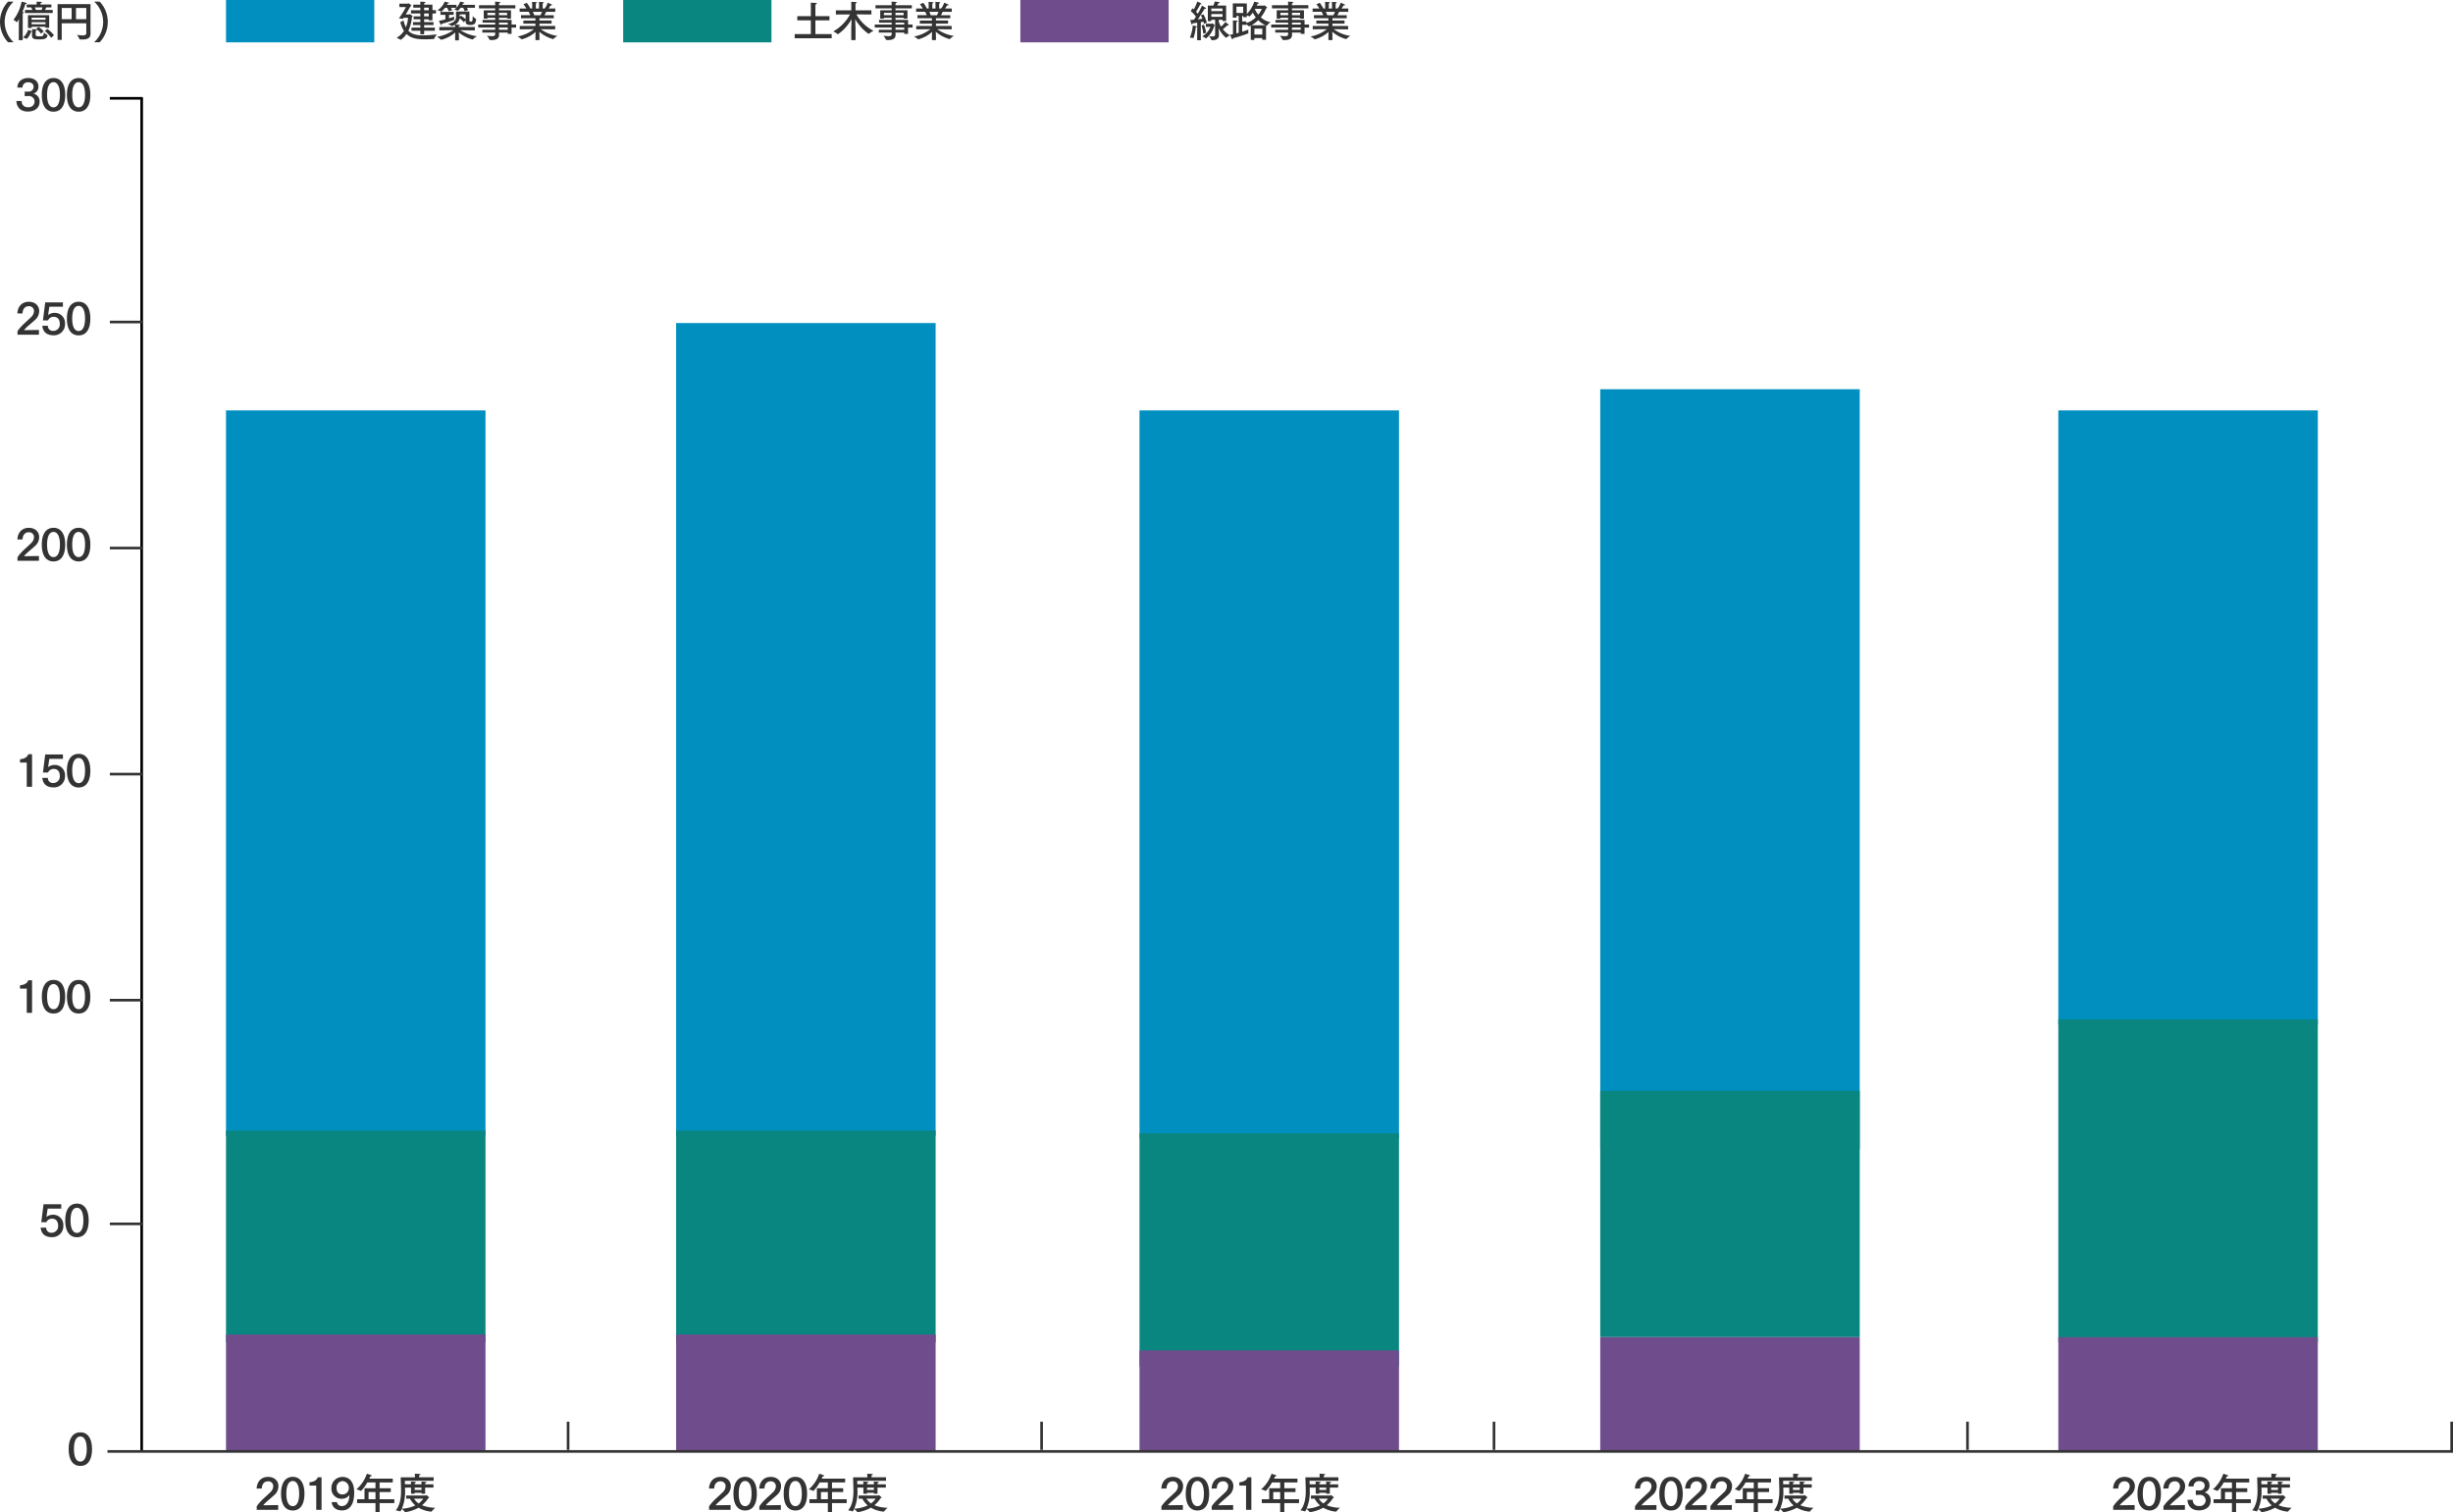 <svg xmlns="http://www.w3.org/2000/svg" width="926.408" height="571.205" viewBox="0 0 926.408 571.205"><g transform="translate(-125.648 -2669)"><path d="M0,0H56V16H0Z" transform="translate(511 2669)" fill="#6f4d8c"/><path d="M0,0H56V16H0Z" transform="translate(361 2669)" fill="#098680"/><path d="M0,0H56V16H0Z" transform="translate(211 2669)" fill="#008fbf"/><path d="M14.208-11.9H10.864c.24-.48.416-.88.416-.88.288-.016.48-.112.48-.224,0-.1-.112-.176-.368-.224-.352-.064-1.36-.176-1.472-.192a13.6,13.6,0,0,1-.528,1.52H7.3v5.872H8.608v-.512h1.44v5.5c0,.64-.384.816-.976.816a8.414,8.414,0,0,1-1.3-.144,8.3,8.3,0,0,1,.9,1.472c.016.048.08.064.128.064h.272c1.248,0,2.416-.416,2.416-1.936V-.832c0-.336-.032-.976-.032-1.024,0-.144-.048-.928-.1-1.568A10.542,10.542,0,0,0,14.112.24c.032.032.048.048.08.048.016,0,.032-.016.048-.032A9.033,9.033,0,0,1,15.7-.672a8.1,8.1,0,0,1-2.736-2.32A13.843,13.843,0,0,0,14.7-4.464a1.027,1.027,0,0,0,.32.08c.128,0,.192-.048.192-.128s-.064-.176-.192-.3c-.192-.192-1.12-.9-1.12-.9a6.864,6.864,0,0,1-1.632,1.744,8.641,8.641,0,0,1-.832-1.76v-.816h1.408v.464h1.36ZM4.64-8.176a7.363,7.363,0,0,1,.608,1.232c-.416.08-1.024.176-1.712.256C4.672-8.352,5.968-10.56,6.112-10.72a.981.981,0,0,0,.256.048c.16,0,.224-.064.224-.144a.383.383,0,0,0-.176-.272,13.048,13.048,0,0,0-1.344-.768A23.323,23.323,0,0,1,3.5-8.816c-.176-.208-.4-.48-.64-.752A28.417,28.417,0,0,0,4.448-12.4a1.331,1.331,0,0,0,.208.032c.176,0,.24-.064.24-.144a.3.3,0,0,0-.144-.208,10.684,10.684,0,0,0-1.44-.688A15.81,15.81,0,0,1,2-10.464c-.16-.144-.336-.288-.5-.432L.848-9.808A11.472,11.472,0,0,1,2.816-7.7c-.256.4-.528.784-.8,1.152-.448.032-.9.064-1.328.064a13.252,13.252,0,0,0,.368,1.424c.08.24.176.32.256.32.112,0,.192-.176.192-.432.592-.08,1.2-.16,1.776-.256L3.264,1.184H4.656L4.64-5.632c.384-.064.736-.128.992-.176.08.288.144.56.208.832l1.1-.48A14.5,14.5,0,0,0,5.632-8.608Zm3.632,4.3A6.621,6.621,0,0,1,5.184-.288,7.1,7.1,0,0,1,6.56.5a.059.059,0,0,0,.048.016,8.805,8.805,0,0,0,3.1-4.72c.192-.064.256-.128.256-.192,0-.16-.912-.768-.96-.768-.08,0-.176.112-.224.112L6.56-5.024V-3.84Zm-3.36-.512a14.607,14.607,0,0,1,.656,3.136l1.1-.384a18.475,18.475,0,0,0-.816-3.024Zm-2.176.7c.3-.032.432-.128.432-.224,0-.08-.1-.16-.256-.208-.384-.112-1.3-.24-1.3-.24A14.277,14.277,0,0,1,.5.224,6.554,6.554,0,0,1,1.808.4a.059.059,0,0,0,.048.016A16.26,16.26,0,0,0,2.736-3.68ZM12.848-10.8v1.008H8.608V-10.8Zm0,2.1v1.056H8.608V-8.7Zm12.9-3.168c.144-.288.256-.528.352-.72.336-.016.48-.112.48-.208,0-.08-.112-.176-.3-.24-.24-.064-1.456-.336-1.456-.336A12.123,12.123,0,0,1,22.032-8.72L22.016-12.7l-5.28-.016v5.392H18.1v-.64h.848v6.336c-.288.08-.576.16-.88.24v-3.6s0-.336.032-.7c.3-.064.448-.176.448-.288,0-.08-.08-.16-.256-.192a11.92,11.92,0,0,0-1.552-.1,7.364,7.364,0,0,1,.048.944v4.24c-.352.08-.72.144-1.072.208,0,0,.448,1.136.656,1.536.08.144.176.24.256.24.1,0,.16-.128.16-.448a53.94,53.94,0,0,0,5.744-1.84c.064-.032.08-.064.08-.1v-.048a3.848,3.848,0,0,1-.032-.5c0-.384.032-.8.032-.8-.32.144-1.2.464-2.352.816V-4.608h1.6v-.16a4.081,4.081,0,0,1,.912.672.138.138,0,0,0,.1.048,4.81,4.81,0,0,0,.64-.272V1.072H24.88v-.7h2.976v.64H29.28V-4.384a1.666,1.666,0,0,0,.256.1.088.088,0,0,0,.08-.048A5.646,5.646,0,0,1,30.976-5.6,7.923,7.923,0,0,1,27.3-7.456a13.69,13.69,0,0,0,2.048-3.408c.24-.08.352-.144.352-.24,0-.192-.976-.864-1.008-.864-.08,0-.16.1-.224.1Zm1.968,1.2a9.922,9.922,0,0,1-1.376,2.208,9.454,9.454,0,0,1-1.264-2.064l.064-.144ZM23.776-4.464a11.2,11.2,0,0,0,2.544-1.92,9.325,9.325,0,0,0,2.768,1.92ZM22.032-8.176a3.058,3.058,0,0,1,.944.368.1.1,0,0,0,.064.016,7.407,7.407,0,0,0,1.248-1.472,9.537,9.537,0,0,0,1.12,1.824,9.4,9.4,0,0,1-3.552,2.16V-5.9h-1.6V-7.968h.4v.432h1.376Zm-1.376-3.3V-9.12H18.1v-2.352Zm7.216,8.288-.016,2.24H24.88v-2.24Zm17.376-8.848H39.072v-.08s0-.384.032-.656c.288-.064.512-.192.512-.3,0-.192-.672-.24-2.032-.32.032.592.048,1.136.048,1.136v.224H31.52v1.184h6.112v.736h-4.32V-6.96H34.7v-.32h2.928V-6.5H32.864v1.04h4.768v.736h-6.4V-3.6h6.4v.848H32.768V-1.7h4.864v.608c0,.56-.4.752-1.232.752a14.183,14.183,0,0,1-1.888-.176,8.013,8.013,0,0,1,.992,1.52.143.143,0,0,0,.128.08,6.427,6.427,0,0,0,.768.032c1.776,0,2.7-.672,2.7-1.9,0-.1-.016-.432-.032-.912h3.312v.5h1.44V-3.568h1.712V-4.736H43.824V-6.5H39.072V-7.28h3.072v.32H43.6v-3.152H39.072v-.736h6.176Zm-3.1,2.864v.9H39.072v-.9Zm.24,3.712v.736H39.072v-.736ZM37.632-9.168v.9H34.7v-.9ZM42.384-3.6v.848H39.072V-3.6Zm17.952-7.184H57.808c.4-.576.752-1.2.752-1.2a1.6,1.6,0,0,0,.256.032c.192,0,.3-.064.3-.16,0-.064-.064-.144-.192-.224-.464-.256-1.472-.64-1.472-.64A6.111,6.111,0,0,1,56.3-10.784h-.736v-.976s0-.592.016-.976c.272-.064.384-.16.384-.256s-.1-.176-.256-.192c-.32-.048-1.568-.1-1.568-.1.048.592.048,1.424.048,1.424v1.072H52.976v-.976s0-.576.032-.976c.272-.064.384-.16.384-.256s-.1-.176-.272-.192c-.3-.048-1.568-.1-1.568-.1.048.624.048,1.44.048,1.44v1.056h-.672a11.6,11.6,0,0,0-1.392-2.144l-1.248.576a8.936,8.936,0,0,1,1.12,1.568H46.864v1.248h3.408a12.063,12.063,0,0,1,.624,1.28h-3.52V-7.1h5.456v.848h-4.56v1.168h4.56v.9h-5.92L46.9-2.928l5.344-.048A14.312,14.312,0,0,1,46.08-.208,8.61,8.61,0,0,1,47.6.816a.121.121,0,0,0,.064.032,12.383,12.383,0,0,0,5.232-2.8c-.032.64-.064,1.44-.064,1.808v1.3h1.52V-.16c0-.5-.032-1.264-.064-1.872a12.886,12.886,0,0,0,5.248,2.8.088.088,0,0,0,.08-.048,8.136,8.136,0,0,1,1.5-1.152,14.33,14.33,0,0,1-6.272-2.544l5.44.064v-1.28H54.352v-.9h4.576V-6.256H54.352V-7.1H59.76V-8.256H56.224a14.082,14.082,0,0,0,.688-1.28h3.424ZM55.312-9.536a10.981,10.981,0,0,1-.592,1.28H52.4a8.277,8.277,0,0,0-.576-1.28Z" transform="translate(574.505 2683)" fill="#333"/><path d="M14.144-7.9H8.832V-11.68a5.339,5.339,0,0,1,.032-.656c.352-.08.528-.224.528-.336s-.144-.208-.432-.224c-.576-.048-1.9-.08-1.9-.08.048.656.048,1.264.048,1.264V-7.9H1.984V-6.32H7.1v5.2h-6.1V.448H14.976V-1.12H8.832v-5.2h5.312ZM29.984-10.1H23.968V-12.08s.016-.48.032-.64c.3-.064.432-.176.432-.288,0-.1-.1-.176-.256-.192-.4-.048-1.744-.112-1.84-.112.048.416.048,1.12.048,1.12v2.1H16.56v1.568L21.9-8.56a16.031,16.031,0,0,1-6.32,6.416A9.93,9.93,0,0,1,17.3-1.088a.059.059,0,0,0,.048.016A16.689,16.689,0,0,0,22.48-6.8c-.048,1.408-.112,3.472-.112,3.6V1.136h1.616V-3.2c0-.16-.08-2.192-.128-3.584A17.369,17.369,0,0,0,28.928-1.2c.032,0,.048,0,.064-.016a10.148,10.148,0,0,1,1.776-1.168A14.938,14.938,0,0,1,24.32-8.576l5.664.048Zm15.264-1.936H39.072v-.08s0-.384.032-.656c.288-.064.512-.192.512-.3,0-.192-.672-.24-2.032-.32.032.592.048,1.136.048,1.136v.224H31.52v1.184h6.112v.736h-4.32V-6.96H34.7v-.32h2.928V-6.5H32.864v1.04h4.768v.736h-6.4V-3.6h6.4v.848H32.768V-1.7h4.864v.608c0,.56-.4.752-1.232.752a14.183,14.183,0,0,1-1.888-.176,8.013,8.013,0,0,1,.992,1.52.143.143,0,0,0,.128.08,6.427,6.427,0,0,0,.768.032c1.776,0,2.7-.672,2.7-1.9,0-.1-.016-.432-.032-.912h3.312v.5h1.44V-3.568h1.712V-4.736H43.824V-6.5H39.072V-7.28h3.072v.32H43.6v-3.152H39.072v-.736h6.176Zm-3.1,2.864v.9H39.072v-.9Zm.24,3.712v.736H39.072v-.736ZM37.632-9.168v.9H34.7v-.9ZM42.384-3.6v.848H39.072V-3.6Zm17.952-7.184H57.808c.4-.576.752-1.2.752-1.2a1.6,1.6,0,0,0,.256.032c.192,0,.3-.064.3-.16,0-.064-.064-.144-.192-.224-.464-.256-1.472-.64-1.472-.64A6.111,6.111,0,0,1,56.3-10.784h-.736v-.976s0-.592.016-.976c.272-.064.384-.16.384-.256s-.1-.176-.256-.192c-.32-.048-1.568-.1-1.568-.1.048.592.048,1.424.048,1.424v1.072H52.976v-.976s0-.576.032-.976c.272-.064.384-.16.384-.256s-.1-.176-.272-.192c-.3-.048-1.568-.1-1.568-.1.048.624.048,1.44.048,1.44v1.056h-.672a11.6,11.6,0,0,0-1.392-2.144l-1.248.576a8.936,8.936,0,0,1,1.12,1.568H46.864v1.248h3.408a12.063,12.063,0,0,1,.624,1.28h-3.52V-7.1h5.456v.848h-4.56v1.168h4.56v.9h-5.92L46.9-2.928l5.344-.048A14.312,14.312,0,0,1,46.08-.208,8.61,8.61,0,0,1,47.6.816a.121.121,0,0,0,.064.032,12.383,12.383,0,0,0,5.232-2.8c-.032.64-.064,1.44-.064,1.808v1.3h1.52V-.16c0-.5-.032-1.264-.064-1.872a12.886,12.886,0,0,0,5.248,2.8.088.088,0,0,0,.08-.048,8.136,8.136,0,0,1,1.5-1.152,14.33,14.33,0,0,1-6.272-2.544l5.44.064v-1.28H54.352v-.9h4.576V-6.256H54.352V-7.1H59.76V-8.256H56.224a14.082,14.082,0,0,0,.688-1.28h3.424ZM55.312-9.536a10.981,10.981,0,0,1-.592,1.28H52.4a8.277,8.277,0,0,0-.576-1.28Z" transform="translate(424.768 2683)" fill="#333"/><path d="M13.936-12.256H10.8c0-.1.016-.384.032-.544.32-.048.48-.176.48-.272s-.1-.16-.3-.192c-.272-.048-1.552-.112-1.68-.112.032.384.048,1.088.048,1.088v.032H6.7v1.136H9.376v.992H5.84v1.216H9.376v1.1H6.832v1.1H9.376v1.056H6.592v1.12H9.376v.96H6.032v1.184H9.376v1.328H10.8V-2.384h4.048V-3.568H10.8v-.96h3.536v-1.12H10.8V-6.7h1.728v.384h1.408V-8.9h1.328V-10.16H13.936Zm-10,.928A33.4,33.4,0,0,1,1.28-7.088l1.5.208c.08-.128.176-.272.272-.4H4.72A10.8,10.8,0,0,1,3.888-3.7a10.433,10.433,0,0,1-.848-2.56l-1.232.608A10.479,10.479,0,0,0,3.184-2.336,7.948,7.948,0,0,1,.384.288a6.812,6.812,0,0,1,1.472.72c.032.016.048.032.08.032A6.961,6.961,0,0,0,4.128-1.184C6.048.688,8.64.848,11.152.848c1.44,0,2.784-.08,3.312-.128.064,0,.1-.016.112-.08A9.3,9.3,0,0,1,15.6-1.04a35.851,35.851,0,0,1-5.264.384c-1.648,0-3.936-.112-5.5-1.728a14.683,14.683,0,0,0,1.344-5.2c.176-.064.288-.144.288-.24A.191.191,0,0,0,6.4-7.952a4.667,4.667,0,0,0-1.008-.72c-.112,0-.176.128-.256.128H3.84c.64-1.04,1.248-2.112,1.808-3.1C5.888-11.7,6-11.76,6-11.84c0-.192-1.008-.912-1.056-.912-.1,0-.16.128-.32.128H1.456v1.3Zm8.608.208v.992H10.8v-.992Zm0,2.208v1.1H10.8v-1.1Zm17.44-3.264H25.248c.1-.176.176-.352.256-.528.336,0,.5-.1.5-.192,0-.064-.08-.144-.224-.176-.3-.08-1.36-.32-1.36-.32a6.347,6.347,0,0,1-1.392,2.256v-1.04H19.44a5.092,5.092,0,0,0,.256-.512h.048c.32,0,.48-.08.48-.176,0-.064-.1-.144-.272-.192-.3-.08-1.392-.336-1.392-.336a6.824,6.824,0,0,1-2.7,3.248,7.639,7.639,0,0,1,1.344.528.059.059,0,0,0,.048.016c.032,0,.048-.016.08-.032a9.967,9.967,0,0,0,1.376-1.44h.752a4.881,4.881,0,0,1,.624,1.328l1.312-.384a3.711,3.711,0,0,0-.528-.944h2.1a4.638,4.638,0,0,1-.848.656,7.893,7.893,0,0,1,1.344.464.05.05,0,0,0,.032.016c.032,0,.064-.032.1-.048a6.527,6.527,0,0,0,.96-1.072h.944A4.647,4.647,0,0,1,26.1-9.792l1.312-.4a3.292,3.292,0,0,0-.48-.864h3.056ZM27.9-9.648H22.848v2.064c0,1.28-.784,2.1-3.072,2.672a7.174,7.174,0,0,1,1.44.736.121.121,0,0,0,.064.032,6.362,6.362,0,0,0,1.184-.528c.016.24.032.752.032.88H16.528v1.264l5.3-.064a14.9,14.9,0,0,1-6.16,2.5A8.446,8.446,0,0,1,17.136.976a.088.088,0,0,0,.08.048,12.2,12.2,0,0,0,5.328-2.752C22.528-1.072,22.5-.16,22.5-.08V1.248h1.44V-.08c0-.08-.048-1.024-.08-1.68A13.771,13.771,0,0,0,29.072.912a.135.135,0,0,0,.1-.032A9.376,9.376,0,0,1,30.72-.3a16.3,16.3,0,0,1-6.24-2.288l5.472.064V-3.792H23.888a3.22,3.22,0,0,1,.016-.416c.3-.048.464-.16.464-.24,0-.192-.576-.224-1.776-.288a3.249,3.249,0,0,0,1.6-2.368,8.761,8.761,0,0,1,1.552,1.488L26.48-6.3v.576c0,.832.656,1.152,1.728,1.152,1.584,0,2.08-.512,2.224-2.16,0-.048,0-.1-.048-.112A7.49,7.49,0,0,1,29.136-7.92c0,1.744-.048,2.08-.768,2.08-.416,0-.464-.24-.464-.368Zm-5.952.128H16.96V-8.4h1.856v1.712c-.752.208-1.568.4-2.432.56a12.389,12.389,0,0,0,.672,1.392c.08.128.144.176.224.176.1,0,.16-.112.16-.288a.6.6,0,0,0-.016-.16A45.272,45.272,0,0,0,22.08-6.464c.048-.016.064-.032.064-.064v-.048a2.853,2.853,0,0,1-.016-.416c0-.336.016-.736.016-.736-.352.144-1.04.384-1.936.656V-8.4h1.744Zm4.528.944v1.84a15.985,15.985,0,0,0-1.744-1.328l-.512.4c0-.256.016-.8.016-.912Zm18.768-3.456H39.072v-.08s0-.384.032-.656c.288-.064.512-.192.512-.3,0-.192-.672-.24-2.032-.32.032.592.048,1.136.048,1.136v.224H31.52v1.184h6.112v.736h-4.32V-6.96H34.7v-.32h2.928V-6.5H32.864v1.04h4.768v.736h-6.4V-3.6h6.4v.848H32.768V-1.7h4.864v.608c0,.56-.4.752-1.232.752a14.183,14.183,0,0,1-1.888-.176,8.013,8.013,0,0,1,.992,1.52.143.143,0,0,0,.128.08,6.427,6.427,0,0,0,.768.032c1.776,0,2.7-.672,2.7-1.9,0-.1-.016-.432-.032-.912h3.312v.5h1.44V-3.568h1.712V-4.736H43.824V-6.5H39.072V-7.28h3.072v.32H43.6v-3.152H39.072v-.736h6.176Zm-3.1,2.864v.9H39.072v-.9Zm.24,3.712v.736H39.072v-.736ZM37.632-9.168v.9H34.7v-.9ZM42.384-3.6v.848H39.072V-3.6Zm17.952-7.184H57.808c.4-.576.752-1.2.752-1.2a1.6,1.6,0,0,0,.256.032c.192,0,.3-.064.3-.16,0-.064-.064-.144-.192-.224-.464-.256-1.472-.64-1.472-.64A6.111,6.111,0,0,1,56.3-10.784h-.736v-.976s0-.592.016-.976c.272-.064.384-.16.384-.256s-.1-.176-.256-.192c-.32-.048-1.568-.1-1.568-.1.048.592.048,1.424.048,1.424v1.072H52.976v-.976s0-.576.032-.976c.272-.064.384-.16.384-.256s-.1-.176-.272-.192c-.3-.048-1.568-.1-1.568-.1.048.624.048,1.44.048,1.44v1.056h-.672a11.6,11.6,0,0,0-1.392-2.144l-1.248.576a8.936,8.936,0,0,1,1.12,1.568H46.864v1.248h3.408a12.063,12.063,0,0,1,.624,1.28h-3.52V-7.1h5.456v.848h-4.56v1.168h4.56v.9h-5.92L46.9-2.928l5.344-.048A14.312,14.312,0,0,1,46.08-.208,8.61,8.61,0,0,1,47.6.816a.121.121,0,0,0,.064.032,12.383,12.383,0,0,0,5.232-2.8c-.032.64-.064,1.44-.064,1.808v1.3h1.52V-.16c0-.5-.032-1.264-.064-1.872a12.886,12.886,0,0,0,5.248,2.8.088.088,0,0,0,.08-.048,8.136,8.136,0,0,1,1.5-1.152,14.33,14.33,0,0,1-6.272-2.544l5.44.064v-1.28H54.352v-.9h4.576V-6.256H54.352V-7.1H59.76V-8.256H56.224a14.082,14.082,0,0,0,.688-1.28h3.424ZM55.312-9.536a10.981,10.981,0,0,1-.592,1.28H52.4a8.277,8.277,0,0,0-.576-1.28Z" transform="translate(275.03 2683)" fill="#333"/><path d="M.5,10.672h-1V0h1Z" transform="translate(340.196 3205.924)" fill="#333"/><path d="M.5,10.672h-1V0h1Z" transform="translate(519.025 3205.924)" fill="#333"/><path d="M.5,10.672h-1V0h1Z" transform="translate(689.873 3205.924)" fill="#333"/><path d="M.5,10.672h-1V0h1Z" transform="translate(868.702 3205.924)" fill="#333"/><path d="M.5,11.561h-1V0h1Z" transform="translate(1051.556 3205.922)" fill="#333"/><path d="M.008-12.208c-2.752,0-4.432,2.208-4.432,6.368C-4.424-1.664-2.744.5.008.5,2.744.5,4.424-1.664,4.424-5.84,4.424-10,2.744-12.208.008-12.208Zm0,1.568c1.392,0,2.416,1.472,2.416,4.8,0,3.248-1.024,4.7-2.416,4.7-1.44,0-2.432-1.456-2.432-4.7C-2.424-9.168-1.432-10.64.008-10.64Z" transform="translate(155.991 3222.146)" fill="#333"/><path d="M-1.184-11.968H-7.872l-.864,6.8h1.92a2.3,2.3,0,0,1,2.16-1.344c1.648,0,2.288,1.264,2.288,2.624A2.448,2.448,0,0,1-4.816-1.2,1.878,1.878,0,0,1-6.88-3.136H-8.96C-8.768-.72-7.136.464-4.768.464A4.153,4.153,0,0,0-.4-3.92,3.814,3.814,0,0,0-4.432-8a3.8,3.8,0,0,0-2.352.832l.464-3.152h5.136Zm5.936-.24C2-12.208.32-10,.32-5.84.32-1.664,2,.5,4.752.5,7.488.5,9.168-1.664,9.168-5.84,9.168-10,7.488-12.208,4.752-12.208Zm0,1.568c1.392,0,2.416,1.472,2.416,4.8,0,3.248-1.024,4.7-2.416,4.7-1.44,0-2.432-1.456-2.432-4.7C2.32-9.168,3.312-10.64,4.752-10.64Z" transform="translate(149.968 3135.773)" fill="#333"/><path d="M-8.1-12.064H-9.512c-.24.656-.944,1.728-3.136,1.888v1.264H-10.1V.24h2Zm8.112-.144c-2.752,0-4.432,2.208-4.432,6.368C-4.424-1.664-2.744.5.008.5,2.744.5,4.424-1.664,4.424-5.84,4.424-10,2.744-12.208.008-12.208Zm0,1.568c1.392,0,2.416,1.472,2.416,4.8,0,3.248-1.024,4.7-2.416,4.7-1.44,0-2.432-1.456-2.432-4.7C-2.424-9.168-1.432-10.64.008-10.64ZM9.5-12.208C6.744-12.208,5.064-10,5.064-5.84,5.064-1.664,6.744.5,9.5.5c2.736,0,4.416-2.16,4.416-6.336C13.912-10,12.232-12.208,9.5-12.208Zm0,1.568c1.392,0,2.416,1.472,2.416,4.8,0,3.248-1.024,4.7-2.416,4.7-1.44,0-2.432-1.456-2.432-4.7C7.064-9.168,8.056-10.64,9.5-10.64Z" transform="translate(145.855 3051.287)" fill="#333"/><path d="M-8.1-12.064H-9.512c-.24.656-.944,1.728-3.136,1.888v1.264H-10.1V.24h2Zm11.664.1H-3.128l-.864,6.8h1.92A2.3,2.3,0,0,1,.088-6.512c1.648,0,2.288,1.264,2.288,2.624A2.448,2.448,0,0,1-.072-1.2,1.878,1.878,0,0,1-2.136-3.136h-2.08C-4.024-.72-2.392.464-.024.464A4.153,4.153,0,0,0,4.344-3.92,3.814,3.814,0,0,0,.312-8a3.8,3.8,0,0,0-2.352.832l.464-3.152H3.56Zm5.936-.24C6.744-12.208,5.064-10,5.064-5.84,5.064-1.664,6.744.5,9.5.5c2.736,0,4.416-2.16,4.416-6.336C13.912-10,12.232-12.208,9.5-12.208Zm0,1.568c1.392,0,2.416,1.472,2.416,4.8,0,3.248-1.024,4.7-2.416,4.7-1.44,0-2.432-1.456-2.432-4.7C7.064-9.168,8.056-10.64,9.5-10.64Z" transform="translate(145.855 2965.912)" fill="#333"/><path d="M-11.688-7.792c.032-1.616.88-2.72,2.288-2.72a1.818,1.818,0,0,1,2.032,1.84A3.259,3.259,0,0,1-8.552-6.32c-1.136,1.136-2.512,2.272-3.472,3.3a13.92,13.92,0,0,0-1.584,1.952V.24H-5.5V-1.552l-5.648.08a5.471,5.471,0,0,1,.624-.72c.9-.9,2.352-2.032,3.44-3.056A4.4,4.4,0,0,0-5.416-8.816c0-1.5-1.152-3.376-3.92-3.376-2.752,0-4.208,2-4.3,4.4Zm11.7-4.416c-2.752,0-4.432,2.208-4.432,6.368C-4.424-1.664-2.744.5.008.5,2.744.5,4.424-1.664,4.424-5.84,4.424-10,2.744-12.208.008-12.208Zm0,1.568c1.392,0,2.416,1.472,2.416,4.8,0,3.248-1.024,4.7-2.416,4.7-1.44,0-2.432-1.456-2.432-4.7C-2.424-9.168-1.432-10.64.008-10.64ZM9.5-12.208C6.744-12.208,5.064-10,5.064-5.84,5.064-1.664,6.744.5,9.5.5c2.736,0,4.416-2.16,4.416-6.336C13.912-10,12.232-12.208,9.5-12.208Zm0,1.568c1.392,0,2.416,1.472,2.416,4.8,0,3.248-1.024,4.7-2.416,4.7-1.44,0-2.432-1.456-2.432-4.7C7.064-9.168,8.056-10.64,9.5-10.64Z" transform="translate(145.855 2880.539)" fill="#333"/><path d="M-11.688-7.792c.032-1.616.88-2.72,2.288-2.72a1.818,1.818,0,0,1,2.032,1.84A3.259,3.259,0,0,1-8.552-6.32c-1.136,1.136-2.512,2.272-3.472,3.3a13.92,13.92,0,0,0-1.584,1.952V.24H-5.5V-1.552l-5.648.08a5.471,5.471,0,0,1,.624-.72c.9-.9,2.352-2.032,3.44-3.056A4.4,4.4,0,0,0-5.416-8.816c0-1.5-1.152-3.376-3.92-3.376-2.752,0-4.208,2-4.3,4.4ZM3.56-11.968H-3.128l-.864,6.8h1.92A2.3,2.3,0,0,1,.088-6.512c1.648,0,2.288,1.264,2.288,2.624A2.448,2.448,0,0,1-.072-1.2,1.878,1.878,0,0,1-2.136-3.136h-2.08C-4.024-.72-2.392.464-.024.464A4.153,4.153,0,0,0,4.344-3.92,3.814,3.814,0,0,0,.312-8a3.8,3.8,0,0,0-2.352.832l.464-3.152H3.56Zm5.936-.24C6.744-12.208,5.064-10,5.064-5.84,5.064-1.664,6.744.5,9.5.5c2.736,0,4.416-2.16,4.416-6.336C13.912-10,12.232-12.208,9.5-12.208Zm0,1.568c1.392,0,2.416,1.472,2.416,4.8,0,3.248-1.024,4.7-2.416,4.7-1.44,0-2.432-1.456-2.432-4.7C7.064-9.168,8.056-10.64,9.5-10.64Z" transform="translate(145.855 2795.164)" fill="#333"/><path d="M-11.72-8.592a1.965,1.965,0,0,1,2.144-2c1.088,0,2.064.5,2.064,1.7A1.845,1.845,0,0,1-9.5-7.072h-.1l-1.28-.032v1.728l1.248-.032h.1A2.129,2.129,0,0,1-7.144-3.36,2.172,2.172,0,0,1-9.64-1.2a2.154,2.154,0,0,1-2.368-2.336h-2c.016,1.44.8,3.984,4.336,3.984,2.32,0,4.416-1.184,4.416-3.648A2.931,2.931,0,0,0-7.592-6.32a2.657,2.657,0,0,0,1.9-2.7c0-2.016-1.648-3.2-3.872-3.2-2.3,0-4.08,1.408-4.08,3.6v.032ZM.008-12.208c-2.752,0-4.432,2.208-4.432,6.368C-4.424-1.664-2.744.5.008.5,2.744.5,4.424-1.664,4.424-5.84,4.424-10,2.744-12.208.008-12.208Zm0,1.568c1.392,0,2.416,1.472,2.416,4.8,0,3.248-1.024,4.7-2.416,4.7-1.44,0-2.432-1.456-2.432-4.7C-2.424-9.168-1.432-10.64.008-10.64ZM9.5-12.208C6.744-12.208,5.064-10,5.064-5.84,5.064-1.664,6.744.5,9.5.5c2.736,0,4.416-2.16,4.416-6.336C13.912-10,12.232-12.208,9.5-12.208Zm0,1.568c1.392,0,2.416,1.472,2.416,4.8,0,3.248-1.024,4.7-2.416,4.7-1.44,0-2.432-1.456-2.432-4.7C7.064-9.168,8.056-10.64,9.5-10.64Z" transform="translate(145.855 2710.68)" fill="#333"/><path d="M.5,511.038h-1V0h1Z" transform="translate(179.153 2706.129)"/><path d="M0,0H98V232H0Z" transform="translate(903 2824)" fill="#008fbf"/><path d="M0,0H98V122H0Z" transform="translate(903 3054)" fill="#098680"/><path d="M0,0H98V43H0Z" transform="translate(903 3174)" fill="#6f4d8c"/><path d="M-31.632-7.792c.032-1.616.88-2.72,2.288-2.72a1.818,1.818,0,0,1,2.032,1.84A3.259,3.259,0,0,1-28.5-6.32c-1.136,1.136-2.512,2.272-3.472,3.3a13.92,13.92,0,0,0-1.584,1.952V.24h8.112V-1.552l-5.648.08a5.471,5.471,0,0,1,.624-.72c.9-.9,2.352-2.032,3.44-3.056A4.4,4.4,0,0,0-25.36-8.816c0-1.5-1.152-3.376-3.92-3.376-2.752,0-4.208,2-4.3,4.4Zm11.7-4.416c-2.752,0-4.432,2.208-4.432,6.368,0,4.176,1.68,6.336,4.432,6.336C-17.2.5-15.52-1.664-15.52-5.84-15.52-10-17.2-12.208-19.936-12.208Zm0,1.568c1.392,0,2.416,1.472,2.416,4.8,0,3.248-1.024,4.7-2.416,4.7-1.44,0-2.432-1.456-2.432-4.7C-22.368-9.168-21.376-10.64-19.936-10.64Zm7.28,2.848c.032-1.616.88-2.72,2.288-2.72a1.818,1.818,0,0,1,2.032,1.84A3.259,3.259,0,0,1-9.52-6.32c-1.136,1.136-2.512,2.272-3.472,3.3a13.92,13.92,0,0,0-1.584,1.952V.24h8.112V-1.552l-5.648.08a5.471,5.471,0,0,1,.624-.72c.9-.9,2.352-2.032,3.44-3.056A4.4,4.4,0,0,0-6.384-8.816c0-1.5-1.152-3.376-3.92-3.376-2.752,0-4.208,2-4.3,4.4Zm9.456-.8a1.965,1.965,0,0,1,2.144-2c1.088,0,2.064.5,2.064,1.7A1.845,1.845,0,0,1-.976-7.072h-.1L-2.352-7.1v1.728L-1.1-5.408h.1A2.129,2.129,0,0,1,1.376-3.36,2.172,2.172,0,0,1-1.12-1.2,2.154,2.154,0,0,1-3.488-3.536h-2c.016,1.44.8,3.984,4.336,3.984C1.168.448,3.264-.736,3.264-3.2A2.931,2.931,0,0,0,.928-6.32a2.657,2.657,0,0,0,1.9-2.7c0-2.016-1.648-3.2-3.872-3.2-2.3,0-4.08,1.408-4.08,3.6v.032Zm21.024-2.944H8.976c.144-.3.272-.592.384-.88h.08c.3,0,.464-.1.464-.208,0-.064-.08-.16-.24-.224-.576-.24-1.632-.528-1.632-.528A13.587,13.587,0,0,1,4.1-7.488a7.892,7.892,0,0,1,1.664.576c.032.016.048.032.08.032a14.144,14.144,0,0,0,2.368-3.232H11.3V-7.9H7.152V-3.76h-2.8v1.472H11.3v3.52h1.568v-3.52h5.552V-3.76H12.864v-2.7h4.224V-7.9H12.864v-2.208h4.96ZM11.3-6.464v2.7H8.688v-2.7Zm21.968-5.584h-5.5v-.128c0-.112.016-.368.032-.608.32-.064.5-.192.5-.3,0-.224-.7-.3-2.144-.3.032.4.048.784.048.96v.384H20.816S20.96-7.84,20.96-7.1v.272c0,1.872-.192,5.136-2.016,7.28a7.707,7.707,0,0,1,1.664.384.1.1,0,0,0,.064.016.082.082,0,0,0,.08-.064q.264-.432.48-.864a5.762,5.762,0,0,1,1.184,1.152.082.082,0,0,0,.08.064,14.581,14.581,0,0,0,5.072-1.7,11.638,11.638,0,0,0,4.8,1.488.177.177,0,0,0,.16-.08A9.13,9.13,0,0,1,33.872-.528a13.883,13.883,0,0,1-4.992-.96,11.752,11.752,0,0,0,2.384-2.72c.192-.048.336-.1.336-.192a3.606,3.606,0,0,0-1.12-.912c-.112,0-.208.144-.32.144H22.912v1.2H24.32a8.621,8.621,0,0,0,2.032,2.544A13.74,13.74,0,0,1,21.264-.176a16.23,16.23,0,0,0,1.216-6.8c0-.208-.016-.656-.016-1.184H24.72v2.336H26.1v-.384h2.592v.384h1.36V-8.16H33.2V-9.392H30.048c0-.144.016-.336.032-.5.336-.048.48-.16.48-.256,0-.08-.112-.144-.272-.176-.336-.064-1.648-.112-1.648-.112.032.432.048.832.048,1.04H26.1c0-.144.016-.336.032-.5.32-.048.464-.16.464-.24,0-.1-.1-.16-.272-.192-.336-.064-1.648-.112-1.648-.112.032.432.048.832.048,1.04h-2.3c-.016-.72-.032-1.312-.032-1.312h10.88ZM28.688-8.16v.9H26.1v-.9Zm.64,4.192A7.361,7.361,0,0,1,27.6-2.16a6.032,6.032,0,0,1-1.728-1.808Z" transform="translate(957.272 3238.973)" fill="#333"/><path d="M-31.632-7.792c.032-1.616.88-2.72,2.288-2.72a1.818,1.818,0,0,1,2.032,1.84A3.259,3.259,0,0,1-28.5-6.32c-1.136,1.136-2.512,2.272-3.472,3.3a13.92,13.92,0,0,0-1.584,1.952V.24h8.112V-1.552l-5.648.08a5.471,5.471,0,0,1,.624-.72c.9-.9,2.352-2.032,3.44-3.056A4.4,4.4,0,0,0-25.36-8.816c0-1.5-1.152-3.376-3.92-3.376-2.752,0-4.208,2-4.3,4.4Zm11.7-4.416c-2.752,0-4.432,2.208-4.432,6.368,0,4.176,1.68,6.336,4.432,6.336C-17.2.5-15.52-1.664-15.52-5.84-15.52-10-17.2-12.208-19.936-12.208Zm0,1.568c1.392,0,2.416,1.472,2.416,4.8,0,3.248-1.024,4.7-2.416,4.7-1.44,0-2.432-1.456-2.432-4.7C-22.368-9.168-21.376-10.64-19.936-10.64Zm7.28,2.848c.032-1.616.88-2.72,2.288-2.72a1.818,1.818,0,0,1,2.032,1.84A3.259,3.259,0,0,1-9.52-6.32c-1.136,1.136-2.512,2.272-3.472,3.3a13.92,13.92,0,0,0-1.584,1.952V.24h8.112V-1.552l-5.648.08a5.471,5.471,0,0,1,.624-.72c.9-.9,2.352-2.032,3.44-3.056A4.4,4.4,0,0,0-6.384-8.816c0-1.5-1.152-3.376-3.92-3.376-2.752,0-4.208,2-4.3,4.4Zm9.488,0c.032-1.616.88-2.72,2.288-2.72a1.818,1.818,0,0,1,2.032,1.84A3.259,3.259,0,0,1-.032-6.32C-1.168-5.184-2.544-4.048-3.5-3.024A13.92,13.92,0,0,0-5.088-1.072V.24H3.024V-1.552l-5.648.08A5.471,5.471,0,0,1-2-2.192c.9-.9,2.352-2.032,3.44-3.056A4.4,4.4,0,0,0,3.1-8.816c0-1.5-1.152-3.376-3.92-3.376-2.752,0-4.208,2-4.3,4.4Zm20.992-3.744H8.976c.144-.3.272-.592.384-.88h.08c.3,0,.464-.1.464-.208,0-.064-.08-.16-.24-.224-.576-.24-1.632-.528-1.632-.528A13.587,13.587,0,0,1,4.1-7.488a7.892,7.892,0,0,1,1.664.576c.032.016.048.032.08.032a14.144,14.144,0,0,0,2.368-3.232H11.3V-7.9H7.152V-3.76h-2.8v1.472H11.3v3.52h1.568v-3.52h5.552V-3.76H12.864v-2.7h4.224V-7.9H12.864v-2.208h4.96ZM11.3-6.464v2.7H8.688v-2.7Zm21.968-5.584h-5.5v-.128c0-.112.016-.368.032-.608.32-.064.5-.192.5-.3,0-.224-.7-.3-2.144-.3.032.4.048.784.048.96v.384H20.816S20.96-7.84,20.96-7.1v.272c0,1.872-.192,5.136-2.016,7.28a7.707,7.707,0,0,1,1.664.384.1.1,0,0,0,.064.016.082.082,0,0,0,.08-.064q.264-.432.48-.864a5.762,5.762,0,0,1,1.184,1.152.082.082,0,0,0,.08.064,14.581,14.581,0,0,0,5.072-1.7,11.638,11.638,0,0,0,4.8,1.488.177.177,0,0,0,.16-.08A9.13,9.13,0,0,1,33.872-.528a13.883,13.883,0,0,1-4.992-.96,11.752,11.752,0,0,0,2.384-2.72c.192-.048.336-.1.336-.192a3.606,3.606,0,0,0-1.12-.912c-.112,0-.208.144-.32.144H22.912v1.2H24.32a8.621,8.621,0,0,0,2.032,2.544A13.74,13.74,0,0,1,21.264-.176a16.23,16.23,0,0,0,1.216-6.8c0-.208-.016-.656-.016-1.184H24.72v2.336H26.1v-.384h2.592v.384h1.36V-8.16H33.2V-9.392H30.048c0-.144.016-.336.032-.5.336-.048.48-.16.48-.256,0-.08-.112-.144-.272-.176-.336-.064-1.648-.112-1.648-.112.032.432.048.832.048,1.04H26.1c0-.144.016-.336.032-.5.32-.048.464-.16.464-.24,0-.1-.1-.16-.272-.192-.336-.064-1.648-.112-1.648-.112.032.432.048.832.048,1.04h-2.3c-.016-.72-.032-1.312-.032-1.312h10.88ZM28.688-8.16v.9H26.1v-.9Zm.64,4.192A7.361,7.361,0,0,1,27.6-2.16a6.032,6.032,0,0,1-1.728-1.808Z" transform="translate(776.679 3238.973)" fill="#333"/><path d="M-31.632-7.792c.032-1.616.88-2.72,2.288-2.72a1.818,1.818,0,0,1,2.032,1.84A3.259,3.259,0,0,1-28.5-6.32c-1.136,1.136-2.512,2.272-3.472,3.3a13.92,13.92,0,0,0-1.584,1.952V.24h8.112V-1.552l-5.648.08a5.471,5.471,0,0,1,.624-.72c.9-.9,2.352-2.032,3.44-3.056A4.4,4.4,0,0,0-25.36-8.816c0-1.5-1.152-3.376-3.92-3.376-2.752,0-4.208,2-4.3,4.4Zm11.7-4.416c-2.752,0-4.432,2.208-4.432,6.368,0,4.176,1.68,6.336,4.432,6.336C-17.2.5-15.52-1.664-15.52-5.84-15.52-10-17.2-12.208-19.936-12.208Zm0,1.568c1.392,0,2.416,1.472,2.416,4.8,0,3.248-1.024,4.7-2.416,4.7-1.44,0-2.432-1.456-2.432-4.7C-22.368-9.168-21.376-10.64-19.936-10.64Zm7.28,2.848c.032-1.616.88-2.72,2.288-2.72a1.818,1.818,0,0,1,2.032,1.84A3.259,3.259,0,0,1-9.52-6.32c-1.136,1.136-2.512,2.272-3.472,3.3a13.92,13.92,0,0,0-1.584,1.952V.24h8.112V-1.552l-5.648.08a5.471,5.471,0,0,1,.624-.72c.9-.9,2.352-2.032,3.44-3.056A4.4,4.4,0,0,0-6.384-8.816c0-1.5-1.152-3.376-3.92-3.376-2.752,0-4.208,2-4.3,4.4ZM.416-12.064H-.992c-.24.656-.944,1.728-3.136,1.888v1.264h2.544V.24h2Zm17.408.528H8.976c.144-.3.272-.592.384-.88h.08c.3,0,.464-.1.464-.208,0-.064-.08-.16-.24-.224-.576-.24-1.632-.528-1.632-.528A13.587,13.587,0,0,1,4.1-7.488a7.892,7.892,0,0,1,1.664.576c.032.016.048.032.08.032a14.144,14.144,0,0,0,2.368-3.232H11.3V-7.9H7.152V-3.76h-2.8v1.472H11.3v3.52h1.568v-3.52h5.552V-3.76H12.864v-2.7h4.224V-7.9H12.864v-2.208h4.96ZM11.3-6.464v2.7H8.688v-2.7Zm21.968-5.584h-5.5v-.128c0-.112.016-.368.032-.608.32-.064.5-.192.5-.3,0-.224-.7-.3-2.144-.3.032.4.048.784.048.96v.384H20.816S20.96-7.84,20.96-7.1v.272c0,1.872-.192,5.136-2.016,7.28a7.707,7.707,0,0,1,1.664.384.1.1,0,0,0,.064.016.082.082,0,0,0,.08-.064q.264-.432.48-.864a5.762,5.762,0,0,1,1.184,1.152.082.082,0,0,0,.08.064,14.581,14.581,0,0,0,5.072-1.7,11.638,11.638,0,0,0,4.8,1.488.177.177,0,0,0,.16-.08A9.13,9.13,0,0,1,33.872-.528a13.883,13.883,0,0,1-4.992-.96,11.752,11.752,0,0,0,2.384-2.72c.192-.048.336-.1.336-.192a3.606,3.606,0,0,0-1.12-.912c-.112,0-.208.144-.32.144H22.912v1.2H24.32a8.621,8.621,0,0,0,2.032,2.544A13.74,13.74,0,0,1,21.264-.176a16.23,16.23,0,0,0,1.216-6.8c0-.208-.016-.656-.016-1.184H24.72v2.336H26.1v-.384h2.592v.384h1.36V-8.16H33.2V-9.392H30.048c0-.144.016-.336.032-.5.336-.048.48-.16.48-.256,0-.08-.112-.144-.272-.176-.336-.064-1.648-.112-1.648-.112.032.432.048.832.048,1.04H26.1c0-.144.016-.336.032-.5.32-.048.464-.16.464-.24,0-.1-.1-.16-.272-.192-.336-.064-1.648-.112-1.648-.112.032.432.048.832.048,1.04h-2.3c-.016-.72-.032-1.312-.032-1.312h10.88ZM28.688-8.16v.9H26.1v-.9Zm.64,4.192A7.361,7.361,0,0,1,27.6-2.16a6.032,6.032,0,0,1-1.728-1.808Z" transform="translate(597.827 3238.973)" fill="#333"/><path d="M-31.632-7.792c.032-1.616.88-2.72,2.288-2.72a1.818,1.818,0,0,1,2.032,1.84A3.259,3.259,0,0,1-28.5-6.32c-1.136,1.136-2.512,2.272-3.472,3.3a13.92,13.92,0,0,0-1.584,1.952V.24h8.112V-1.552l-5.648.08a5.471,5.471,0,0,1,.624-.72c.9-.9,2.352-2.032,3.44-3.056A4.4,4.4,0,0,0-25.36-8.816c0-1.5-1.152-3.376-3.92-3.376-2.752,0-4.208,2-4.3,4.4Zm11.7-4.416c-2.752,0-4.432,2.208-4.432,6.368,0,4.176,1.68,6.336,4.432,6.336C-17.2.5-15.52-1.664-15.52-5.84-15.52-10-17.2-12.208-19.936-12.208Zm0,1.568c1.392,0,2.416,1.472,2.416,4.8,0,3.248-1.024,4.7-2.416,4.7-1.44,0-2.432-1.456-2.432-4.7C-22.368-9.168-21.376-10.64-19.936-10.64Zm7.28,2.848c.032-1.616.88-2.72,2.288-2.72a1.818,1.818,0,0,1,2.032,1.84A3.259,3.259,0,0,1-9.52-6.32c-1.136,1.136-2.512,2.272-3.472,3.3a13.92,13.92,0,0,0-1.584,1.952V.24h8.112V-1.552l-5.648.08a5.471,5.471,0,0,1,.624-.72c.9-.9,2.352-2.032,3.44-3.056A4.4,4.4,0,0,0-6.384-8.816c0-1.5-1.152-3.376-3.92-3.376-2.752,0-4.208,2-4.3,4.4Zm11.7-4.416c-2.752,0-4.432,2.208-4.432,6.368C-5.392-1.664-3.712.5-.96.5,1.776.5,3.456-1.664,3.456-5.84,3.456-10,1.776-12.208-.96-12.208Zm0,1.568c1.392,0,2.416,1.472,2.416,4.8,0,3.248-1.024,4.7-2.416,4.7-1.44,0-2.432-1.456-2.432-4.7C-3.392-9.168-2.4-10.64-.96-10.64Zm18.784-.9H8.976c.144-.3.272-.592.384-.88h.08c.3,0,.464-.1.464-.208,0-.064-.08-.16-.24-.224-.576-.24-1.632-.528-1.632-.528A13.587,13.587,0,0,1,4.1-7.488a7.892,7.892,0,0,1,1.664.576c.032.016.048.032.08.032a14.144,14.144,0,0,0,2.368-3.232H11.3V-7.9H7.152V-3.76h-2.8v1.472H11.3v3.52h1.568v-3.52h5.552V-3.76H12.864v-2.7h4.224V-7.9H12.864v-2.208h4.96ZM11.3-6.464v2.7H8.688v-2.7Zm21.968-5.584h-5.5v-.128c0-.112.016-.368.032-.608.32-.064.5-.192.5-.3,0-.224-.7-.3-2.144-.3.032.4.048.784.048.96v.384H20.816S20.96-7.84,20.96-7.1v.272c0,1.872-.192,5.136-2.016,7.28a7.707,7.707,0,0,1,1.664.384.1.1,0,0,0,.064.016.082.082,0,0,0,.08-.064q.264-.432.48-.864a5.762,5.762,0,0,1,1.184,1.152.082.082,0,0,0,.08.064,14.581,14.581,0,0,0,5.072-1.7,11.638,11.638,0,0,0,4.8,1.488.177.177,0,0,0,.16-.08A9.13,9.13,0,0,1,33.872-.528a13.883,13.883,0,0,1-4.992-.96,11.752,11.752,0,0,0,2.384-2.72c.192-.048.336-.1.336-.192a3.606,3.606,0,0,0-1.12-.912c-.112,0-.208.144-.32.144H22.912v1.2H24.32a8.621,8.621,0,0,0,2.032,2.544A13.74,13.74,0,0,1,21.264-.176a16.23,16.23,0,0,0,1.216-6.8c0-.208-.016-.656-.016-1.184H24.72v2.336H26.1v-.384h2.592v.384h1.36V-8.16H33.2V-9.392H30.048c0-.144.016-.336.032-.5.336-.048.48-.16.48-.256,0-.08-.112-.144-.272-.176-.336-.064-1.648-.112-1.648-.112.032.432.048.832.048,1.04H26.1c0-.144.016-.336.032-.5.32-.048.464-.16.464-.24,0-.1-.1-.16-.272-.192-.336-.064-1.648-.112-1.648-.112.032.432.048.832.048,1.04h-2.3c-.016-.72-.032-1.312-.032-1.312h10.88ZM28.688-8.16v.9H26.1v-.9Zm.64,4.192A7.361,7.361,0,0,1,27.6-2.16a6.032,6.032,0,0,1-1.728-1.808Z" transform="translate(427.002 3238.973)" fill="#333"/><path d="M-31.632-7.792c.032-1.616.88-2.72,2.288-2.72a1.818,1.818,0,0,1,2.032,1.84A3.259,3.259,0,0,1-28.5-6.32c-1.136,1.136-2.512,2.272-3.472,3.3a13.92,13.92,0,0,0-1.584,1.952V.24h8.112V-1.552l-5.648.08a5.471,5.471,0,0,1,.624-.72c.9-.9,2.352-2.032,3.44-3.056A4.4,4.4,0,0,0-25.36-8.816c0-1.5-1.152-3.376-3.92-3.376-2.752,0-4.208,2-4.3,4.4Zm11.7-4.416c-2.752,0-4.432,2.208-4.432,6.368,0,4.176,1.68,6.336,4.432,6.336C-17.2.5-15.52-1.664-15.52-5.84-15.52-10-17.2-12.208-19.936-12.208Zm0,1.568c1.392,0,2.416,1.472,2.416,4.8,0,3.248-1.024,4.7-2.416,4.7-1.44,0-2.432-1.456-2.432-4.7C-22.368-9.168-21.376-10.64-19.936-10.64Zm10.864-1.424H-10.48c-.24.656-.944,1.728-3.136,1.888v1.264h2.544V.24h2Zm3.824,9.392C-4.992-.448-3.28.464-1.376.464c3.584,0,4.64-3.232,4.64-6.688,0-5.616-3.28-5.952-4.432-5.952a4.124,4.124,0,0,0-4.176,4.24,3.784,3.784,0,0,0,3.968,4A3.428,3.428,0,0,0,1.44-5.328C1.424-2.416.064-1.184-1.28-1.184A1.751,1.751,0,0,1-3.264-2.672Zm4.1-7.936a2.524,2.524,0,0,1,2.384,2.72,2.371,2.371,0,0,1-2.448,2.32c-1.5,0-2.192-1.056-2.192-2.464A2.392,2.392,0,0,1-1.152-10.608Zm18.976-.928H8.976c.144-.3.272-.592.384-.88h.08c.3,0,.464-.1.464-.208,0-.064-.08-.16-.24-.224-.576-.24-1.632-.528-1.632-.528A13.587,13.587,0,0,1,4.1-7.488a7.892,7.892,0,0,1,1.664.576c.032.016.048.032.08.032a14.144,14.144,0,0,0,2.368-3.232H11.3V-7.9H7.152V-3.76h-2.8v1.472H11.3v3.52h1.568v-3.52h5.552V-3.76H12.864v-2.7h4.224V-7.9H12.864v-2.208h4.96ZM11.3-6.464v2.7H8.688v-2.7Zm21.968-5.584h-5.5v-.128c0-.112.016-.368.032-.608.32-.064.5-.192.5-.3,0-.224-.7-.3-2.144-.3.032.4.048.784.048.96v.384H20.816S20.96-7.84,20.96-7.1v.272c0,1.872-.192,5.136-2.016,7.28a7.707,7.707,0,0,1,1.664.384.1.1,0,0,0,.064.016.082.082,0,0,0,.08-.064q.264-.432.48-.864a5.762,5.762,0,0,1,1.184,1.152.082.082,0,0,0,.08.064,14.581,14.581,0,0,0,5.072-1.7,11.638,11.638,0,0,0,4.8,1.488.177.177,0,0,0,.16-.08A9.13,9.13,0,0,1,33.872-.528a13.883,13.883,0,0,1-4.992-.96,11.752,11.752,0,0,0,2.384-2.72c.192-.048.336-.1.336-.192a3.606,3.606,0,0,0-1.12-.912c-.112,0-.208.144-.32.144H22.912v1.2H24.32a8.621,8.621,0,0,0,2.032,2.544A13.74,13.74,0,0,1,21.264-.176a16.23,16.23,0,0,0,1.216-6.8c0-.208-.016-.656-.016-1.184H24.72v2.336H26.1v-.384h2.592v.384h1.36V-8.16H33.2V-9.392H30.048c0-.144.016-.336.032-.5.336-.048.48-.16.48-.256,0-.08-.112-.144-.272-.176-.336-.064-1.648-.112-1.648-.112.032.432.048.832.048,1.04H26.1c0-.144.016-.336.032-.5.32-.048.464-.16.464-.24,0-.1-.1-.16-.272-.192-.336-.064-1.648-.112-1.648-.112.032.432.048.832.048,1.04h-2.3c-.016-.72-.032-1.312-.032-1.312h10.88ZM28.688-8.16v.9H26.1v-.9Zm.64,4.192A7.361,7.361,0,0,1,27.6-2.16a6.032,6.032,0,0,1-1.728-1.808Z" transform="translate(256.154 3238.973)" fill="#333"/><path d="M-17.312-13.376a11.2,11.2,0,0,0-3.04,7.664,11.226,11.226,0,0,0,3.04,7.664H-15.2a10.541,10.541,0,0,1-3.392-7.664,10.521,10.521,0,0,1,3.376-7.664ZM-.944-12.3H-5.072v-.1s.016-.176.048-.416c.336-.064.5-.176.5-.272s-.144-.192-.4-.208c-.512-.048-1.632-.064-1.632-.064.048.432.048.912.048.912v.144h-3.744v1.1h1.664a9.67,9.67,0,0,1,.432.96h-2.752v1.152H-.448V-10.24h-2.9c.192-.368.384-.768.464-.96H-.944Zm-.832,4.032H-9.792v4.848h1.376v-.464h5.248v.4L-1.776-3.5ZM.032-.688A12.912,12.912,0,0,0-2.432-3.056l-1.008.784A10.034,10.034,0,0,1-1.04.3Zm-3.888-1.5A9.283,9.283,0,0,0-5.808-3.808l-.9.736A7.514,7.514,0,0,1-4.848-1.28ZM-6.8-2.432c.24-.048.368-.176.368-.288,0-.08-.08-.144-.256-.176-.432-.064-1.488-.112-1.552-.112.016.256.032.512.032.768v.192c-.016.416-.064,1.216-.064,1.392v.048C-8.272.72-7.328.88-5.568.88-3.472.88-2.592.608-2.4-.656V-.7a.088.088,0,0,0-.048-.08,7.511,7.511,0,0,1-1.36-.96C-3.856-.4-4.048-.288-5.52-.288c-1.248,0-1.36-.144-1.36-.8A9.561,9.561,0,0,1-6.8-2.432ZM-11.888-9.52a26.211,26.211,0,0,0,1.12-2.976h.1c.256,0,.432-.1.432-.208,0-.3-1.888-.64-1.952-.656A16.287,16.287,0,0,1-15.28-6.512a7.664,7.664,0,0,1,1.3.9c.016.016.016.016.032.016s.048-.032.064-.048A12.626,12.626,0,0,0-13.2-6.832c-.016.992-.032,2.016-.032,2.272l-.032,5.728h1.488v-9.2s.016-.736.032-.976c.208-.064.384-.192.384-.3,0-.08-.1-.144-.3-.176ZM-8.656-1.9c.224-.032.384-.1.384-.192,0-.064-.064-.128-.224-.208a10.078,10.078,0,0,0-1.2-.448A7.087,7.087,0,0,1-11.68.192a7.187,7.187,0,0,1,1.408.5A.059.059,0,0,0-10.224.7,7.115,7.115,0,0,0-8.656-1.9ZM-4.3-11.2a6.668,6.668,0,0,1-.384.96h-2.1A7.839,7.839,0,0,0-7.2-11.2Zm1.136,3.872v.8H-8.416v-.8Zm0,1.712v.784H-8.416v-.784Zm16.992-6.816H1.392v13.5H2.96V-5.216h9.28V-1.5c0,.672-.544.88-1.392.88A17.17,17.17,0,0,1,8.7-.848,10,10,0,0,1,9.712.816c.016.064.048.064.112.064.336.016.672.032.992.032,1.728,0,3.04-.416,3.04-2.24v-.048S13.824-3.3,13.824-3.5ZM12.24-10.976v4.224H8.352v-4.224Zm-5.536,0v4.224H2.96v-4.224Zm8.512-2.4a10.541,10.541,0,0,1,3.392,7.664A10.5,10.5,0,0,1,15.2,1.952h2.112a11.226,11.226,0,0,0,3.04-7.664,11.2,11.2,0,0,0-3.04-7.664Z" transform="translate(146 2683)" fill="#333"/><path d="M12.45.5H0v-1H12.45Z" transform="translate(167.132 2706.129)"/><path d="M12.45.5H0v-1H12.45Z" transform="translate(167.132 2790.613)" fill="#333"/><path d="M12.45.5H0v-1H12.45Z" transform="translate(167.132 2875.986)" fill="#333"/><path d="M12.45.5H0v-1H12.45Z" transform="translate(167.132 2961.361)" fill="#333"/><path d="M12.45.5H0v-1H12.45Z" transform="translate(167.132 3046.736)" fill="#333"/><path d="M12.45.5H0v-1H12.45Z" transform="translate(167.132 3131.221)" fill="#333"/><path d="M0,0H98V275H0Z" transform="translate(556 2824)" fill="#008fbf"/><path d="M0,0H98V88H0Z" transform="translate(556 3097)" fill="#098680"/><path d="M0,0H98V38H0Z" transform="translate(556 3179)" fill="#6f4d8c"/><path d="M0,0H98V287H0Z" transform="translate(730 2816)" fill="#008fbf"/><path d="M0,0H98V93H0Z" transform="translate(730 3081)" fill="#098680"/><path d="M0,0H98V43H0Z" transform="translate(730 3174)" fill="#6f4d8c"/><path d="M0,0H98V307H0Z" transform="translate(381 2791)" fill="#008fbf"/><path d="M0,0H98V80H0Z" transform="translate(381 3096)" fill="#098680"/><path d="M0,0H98V44H0Z" transform="translate(381 3173)" fill="#6f4d8c"/><path d="M0,0H98V274H0Z" transform="translate(211 2824)" fill="#008fbf"/><path d="M0,0H98V80H0Z" transform="translate(211 3096)" fill="#098680"/><path d="M0,0H98V44H0Z" transform="translate(211 3173)" fill="#6f4d8c"/><path d="M885.758.5H0v-1H885.758Z" transform="translate(166.242 3217.166)" fill="#333"/></g></svg>